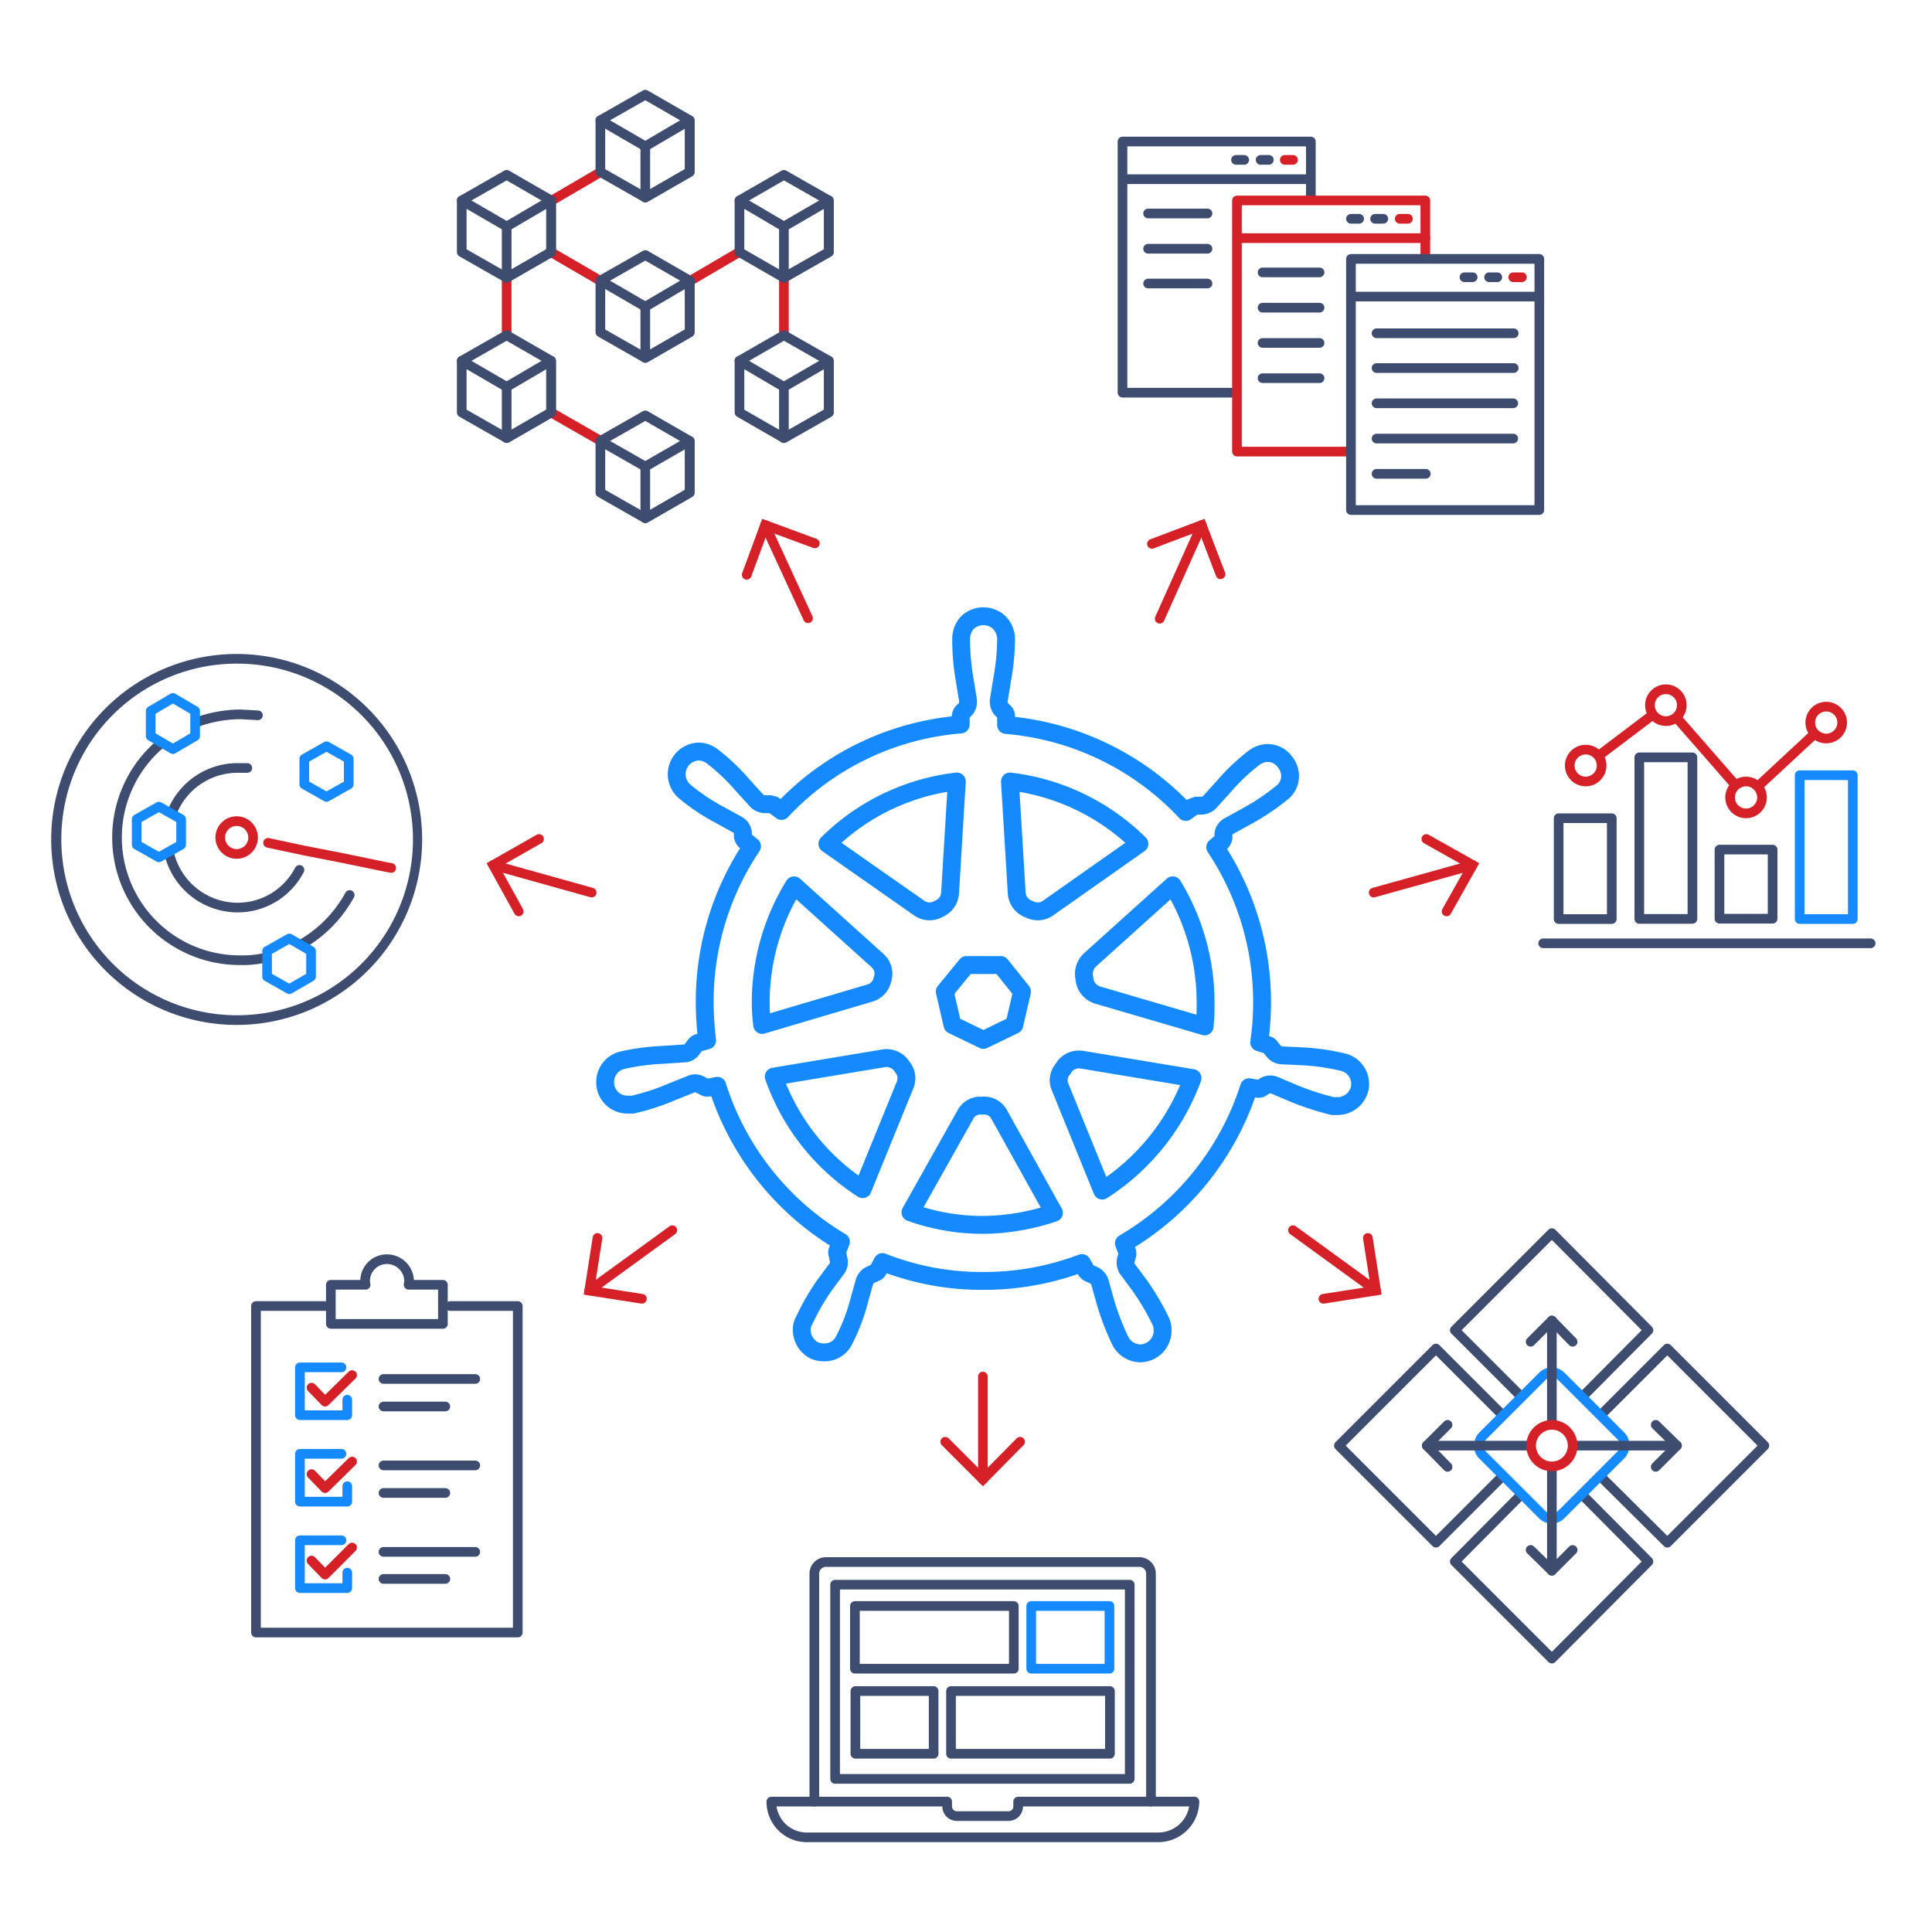 <svg xmlns="http://www.w3.org/2000/svg" viewBox="0 0 400 400"><defs><style>.cls-1,.cls-2,.cls-3,.cls-4,.cls-6,.cls-7{fill:none;}.cls-1{stroke:#3e4c70;}.cls-1,.cls-2,.cls-3,.cls-6,.cls-7{stroke-linecap:round;}.cls-1,.cls-2,.cls-3,.cls-7{stroke-linejoin:round;}.cls-1,.cls-2,.cls-3,.cls-4,.cls-6{stroke-width:2px;}.cls-2,.cls-7{stroke:#158aff;}.cls-3,.cls-4,.cls-6{stroke:#d62027;}.cls-4,.cls-6{stroke-miterlimit:10;}.cls-5{fill:#3e4c70;}.cls-7{stroke-width:3.7px;}</style></defs><g id="dark-blue"><rect class="cls-1" x="322.7" y="169.4" width="11" height="20.88"/><rect class="cls-1" x="339.4" y="156.8" width="11" height="33.45"/><rect class="cls-1" x="356" y="175.9" width="11" height="14.31"/><rect class="cls-2" x="372.6" y="160.5" width="11" height="29.78"/><line class="cls-3" x1="364.3" y1="162.5" x2="375.5" y2="152.1"/><line class="cls-3" x1="347.4" y1="148.9" x2="359.1" y2="162.3"/><line class="cls-3" x1="331.2" y1="156.3" x2="341.9" y2="148.2"/><circle class="cls-3" cx="344.9" cy="146" r="3.3"/><circle class="cls-3" cx="361.5" cy="165.1" r="3.3"/><circle class="cls-3" cx="378.1" cy="149.6" r="3.3"/><circle class="cls-3" cx="328.3" cy="158.5" r="3.3"/><line class="cls-1" x1="319.5" y1="195.3" x2="387.3" y2="195.3"/><circle class="cls-4" cx="49" cy="173.4" r="3.4"/><path class="cls-1" d="M35.1,177a14.6,14.6,0,0,0,14.1,10.9A14.4,14.4,0,0,0,62,180.1"/><path class="cls-1" d="M51.2,159h-2a14.6,14.6,0,0,0-13.5,9"/><path class="cls-1" d="M62.6,195.4a26.4,26.4,0,0,0,9.8-10.1"/><path class="cls-1" d="M33,154.2a25.4,25.4,0,0,0,16.8,44.6,21,21,0,0,0,5.1-.5"/><path class="cls-1" d="M53.4,148.1l-3.6-.2a27,27,0,0,0-9,1.6"/><path class="cls-5" d="M49,137.4a36.4,36.4,0,1,1-36.3,36.3A36.3,36.3,0,0,1,49,137.4m0-2a38.4,38.4,0,1,0,38.4,38.3A38.4,38.4,0,0,0,49,135.4Z"/><polyline class="cls-6" points="55.5 174.5 63 176.1 71.2 177.7 79.4 179.4 81 179.7"/><polygon class="cls-2" points="40.4 152.4 40.4 147.2 35.8 144.5 31.2 147.2 31.2 152.4 35.8 155.1 40.4 152.4"/><polygon class="cls-2" points="72.2 162.4 72.2 157.1 67.6 154.5 63 157.1 63 162.4 67.6 165 72.2 162.4"/><polygon class="cls-2" points="37.5 174.9 37.5 169.6 32.9 167 28.3 169.6 28.3 174.9 32.9 177.5 37.5 174.9"/><polygon class="cls-2" points="64.4 202.2 64.4 196.9 59.9 194.3 55.3 196.9 55.3 202.2 59.9 204.8 64.4 202.2"/><line class="cls-3" x1="162.3" y1="69.5" x2="162.3" y2="57.4"/><line class="cls-3" x1="114.1" y1="85.4" x2="124.4" y2="91.3"/><line class="cls-3" x1="104.9" y1="57.3" x2="104.9" y2="69.5"/><line class="cls-3" x1="124.2" y1="35.7" x2="114.1" y2="41.6"/><line class="cls-3" x1="124.4" y1="58.2" x2="113.9" y2="52.1"/><line class="cls-3" x1="142.8" y1="58.2" x2="153.2" y2="52.1"/><polygon class="cls-1" points="114.1 85.4 114.1 74.7 104.9 69.4 95.6 74.7 95.6 85.4 104.9 90.7 114.1 85.4"/><line class="cls-1" x1="104.9" y1="80.1" x2="95.6" y2="74.7"/><polygon class="cls-1" points="104.9 90.7 104.9 80.1 114.1 74.7 114.1 85.4 104.9 90.7"/><polygon class="cls-1" points="114.1 52.2 114.1 41.5 104.9 36.2 95.6 41.5 95.6 52.2 104.9 57.5 114.1 52.2"/><line class="cls-1" x1="104.9" y1="46.9" x2="95.6" y2="41.5"/><polygon class="cls-1" points="104.9 57.5 104.9 46.9 114.1 41.5 114.1 52.2 104.9 57.5"/><polygon class="cls-1" points="171.6 85.4 171.6 74.7 162.3 69.4 153.1 74.7 153.1 85.4 162.3 90.7 171.6 85.4"/><line class="cls-1" x1="162.3" y1="80.1" x2="153.1" y2="74.7"/><polygon class="cls-1" points="162.3 90.7 162.3 80.1 171.6 74.7 171.6 85.4 162.3 90.7"/><polygon class="cls-1" points="171.6 52.2 171.6 41.5 162.3 36.2 153.1 41.5 153.1 52.2 162.3 57.5 171.6 52.2"/><line class="cls-1" x1="162.3" y1="46.9" x2="153.1" y2="41.5"/><polygon class="cls-1" points="162.3 57.5 162.3 46.9 171.6 41.5 171.6 52.2 162.3 57.5"/><polygon class="cls-1" points="142.8 102 142.8 91.3 133.6 86 124.3 91.3 124.3 102 133.6 107.3 142.8 102"/><line class="cls-1" x1="133.6" y1="96.6" x2="124.3" y2="91.3"/><polygon class="cls-1" points="133.6 107.3 133.6 96.6 142.8 91.3 142.8 102 133.6 107.3"/><polygon class="cls-1" points="142.8 68.8 142.8 58.1 133.6 52.8 124.3 58.1 124.3 68.8 133.6 74.1 142.8 68.8"/><line class="cls-1" x1="133.6" y1="63.5" x2="124.3" y2="58.1"/><polygon class="cls-1" points="133.6 74.1 133.6 63.5 142.8 58.1 142.8 68.8 133.6 74.1"/><polygon class="cls-1" points="142.8 35.6 142.8 24.9 133.6 19.6 124.3 24.9 124.3 35.6 133.6 40.9 142.8 35.6"/><line class="cls-1" x1="133.6" y1="30.3" x2="124.3" y2="24.9"/><polygon class="cls-1" points="133.6 40.9 133.6 30.3 142.8 24.9 142.8 35.6 133.6 40.9"/><path class="cls-1" d="M238.3,373V325.8a2.4,2.4,0,0,0-2.4-2.4H171a2.4,2.4,0,0,0-2.4,2.4V373"/><rect class="cls-1" x="173" y="328.1" width="61" height="40.21" transform="translate(406.9 696.4) rotate(-180)"/><path class="cls-1" d="M159.7,373a7.4,7.4,0,0,0,2.1,5.2,7.3,7.3,0,0,0,5.3,2.2h72.7a7.5,7.5,0,0,0,7.5-7.4H210.8v1a2,2,0,0,1-2,2H198.2a2,2,0,0,1-2.1-2v-1Z"/><rect class="cls-1" x="177" y="332.5" width="32.9" height="12.99"/><rect class="cls-2" x="213.5" y="332.5" width="16.2" height="12.99"/><rect class="cls-1" x="196.8" y="350.1" width="32.9" height="12.99" transform="translate(426.6 713.2) rotate(180)"/><rect class="cls-1" x="177" y="350.1" width="16.2" height="12.99" transform="translate(370.3 713.2) rotate(180)"/><polyline class="cls-1" points="255.4 81.3 232.4 81.3 232.4 29.3 271.4 29.3 271.4 40.9"/><line class="cls-1" x1="232.8" y1="37.1" x2="270.5" y2="37.1"/><line class="cls-1" x1="255.9" y1="33.1" x2="257.6" y2="33.1"/><line class="cls-1" x1="261" y1="33.1" x2="262.7" y2="33.1"/><line class="cls-3" x1="266" y1="33.1" x2="267.7" y2="33.1"/><line class="cls-1" x1="237.7" y1="44.2" x2="250" y2="44.2"/><line class="cls-1" x1="237.7" y1="51.5" x2="250" y2="51.5"/><line class="cls-1" x1="237.7" y1="58.7" x2="250" y2="58.7"/><polyline class="cls-3" points="279 93.5 256.1 93.5 256.1 41.5 295.1 41.5 295.1 53.1"/><line class="cls-3" x1="256.6" y1="49.3" x2="295.1" y2="49.3"/><line class="cls-1" x1="279.7" y1="45.3" x2="281.4" y2="45.3"/><line class="cls-1" x1="284.7" y1="45.3" x2="286.4" y2="45.3"/><line class="cls-3" x1="289.8" y1="45.3" x2="291.5" y2="45.3"/><line class="cls-1" x1="261.4" y1="56.4" x2="273.2" y2="56.4"/><line class="cls-1" x1="261.4" y1="63.7" x2="273.2" y2="63.7"/><line class="cls-1" x1="261.4" y1="71" x2="273.2" y2="71"/><line class="cls-1" x1="261.4" y1="78.3" x2="273.2" y2="78.3"/><rect class="cls-1" x="279.7" y="53.6" width="39" height="52"/><line class="cls-1" x1="280" y1="61.4" x2="318.5" y2="61.4"/><line class="cls-1" x1="303.2" y1="57.4" x2="304.9" y2="57.4"/><line class="cls-1" x1="308.3" y1="57.4" x2="310" y2="57.4"/><line class="cls-3" x1="313.3" y1="57.4" x2="315.1" y2="57.4"/><line class="cls-1" x1="285" y1="69" x2="313.4" y2="69"/><line class="cls-1" x1="285" y1="76.2" x2="313.4" y2="76.2"/><line class="cls-1" x1="285" y1="83.5" x2="313.3" y2="83.5"/><line class="cls-1" x1="285" y1="90.8" x2="313.3" y2="90.8"/><line class="cls-1" x1="285" y1="98.1" x2="295.2" y2="98.1"/><polyline class="cls-1" points="314.5 288.7 301.2 275.4 321.3 255.3 341.3 275.4 327.8 289"/><polyline class="cls-1" points="327.8 309.7 341.3 323.3 321.3 343.4 301.2 323.3 314.7 309.7"/><polyline class="cls-1" points="331.6 292.8 345.2 279.2 365.3 299.3 345.2 319.4 331.6 305.9"/><polyline class="cls-1" points="310.8 305.9 297.3 319.4 277.2 299.3 297.3 279.2 310.8 292.7"/><rect class="cls-2" x="309.7" y="287.8" width="23" height="23.04" rx="2.7" transform="translate(305.8 -139.5) rotate(45)"/><line class="cls-1" x1="321.3" y1="294.6" x2="321.3" y2="273.4"/><line class="cls-1" x1="321.3" y1="325.2" x2="321.3" y2="304.2"/><line class="cls-1" x1="326.1" y1="299.3" x2="347.2" y2="299.3"/><line class="cls-1" x1="295.4" y1="299.3" x2="316.3" y2="299.3"/><polyline class="cls-1" points="325.6 277.8 321.3 273.4 316.9 277.8"/><polyline class="cls-1" points="316.9 320.9 321.3 325.2 325.6 320.9"/><polyline class="cls-1" points="299.7 295 295.4 299.3 299.7 303.7"/><polyline class="cls-1" points="342.8 303.7 347.2 299.3 342.8 295"/><circle class="cls-3" cx="321.3" cy="299.3" r="4.3"/><path class="cls-7" d="M203.6,253.6a44.4,44.4,0,0,1-15.1-2.6l11.3-20.1a3.5,3.5,0,0,1,3.3-2h.5a3.5,3.5,0,0,1,3.3,1.9l11.3,20.3A47,47,0,0,1,203.6,253.6ZM278,219.9a46.1,46.1,0,0,0-8.3-1.2l-4.4-.2a2.3,2.3,0,0,1-1.7-1l-.6-.7c-.1-.3-.4-.4-.7-.5l-1.6-.5a56.9,56.9,0,0,0,.6-8.3,57.8,57.8,0,0,0-9.7-32.1l1.3-1.1a2,2,0,0,0,.4-.8v-.9a2.2,2.2,0,0,1,1.2-1.6l3.8-2.1a47.6,47.6,0,0,0,7-4.7,4.4,4.4,0,0,0,1.8-3.6,4.8,4.8,0,0,0-1.1-2.9,4.4,4.4,0,0,0-3.6-1.8,4.8,4.8,0,0,0-2.9,1.1,41.6,41.6,0,0,0-6.1,5.8l-2.9,3.2a2.5,2.5,0,0,1-1.8.8h-1l-.8.3-1.4,1a57.5,57.5,0,0,0-37.2-18v-1.8a1.1,1.1,0,0,0-.3-.8l-.7-.7a2.5,2.5,0,0,1-.5-1.9l.7-4.3a47.8,47.8,0,0,0,.8-8.4,5,5,0,0,0-1.4-3.3,4.8,4.8,0,0,0-6.6,0,4.9,4.9,0,0,0-1.3,3.3,47.6,47.6,0,0,0,.7,8.4l.7,4.3a2.5,2.5,0,0,1-.5,1.9l-.7.7a1.9,1.9,0,0,0-.3.8V150a57,57,0,0,0-37.1,17.9l-1.6-1.2-.8-.2h-1a2.5,2.5,0,0,1-1.8-.8l-2.9-3.2a41.6,41.6,0,0,0-6.1-5.8,4.8,4.8,0,0,0-2.9-1.1,4.7,4.7,0,0,0-3.6,1.8,4.7,4.7,0,0,0,.7,6.5,40.8,40.8,0,0,0,7,4.7l3.8,2.1a2.2,2.2,0,0,1,1.2,1.6v.9a2,2,0,0,0,.4.8l1.5,1.2a57.7,57.7,0,0,0-9.8,32.2,70.1,70.1,0,0,0,.5,8l-1.8.5a1.3,1.3,0,0,0-.7.5l-.6.8a2,2,0,0,1-1.7.9l-4.4.3a46,46,0,0,0-8.3,1.1,4.6,4.6,0,0,0-3.6,4.6,3.4,3.4,0,0,0,.1,1,4.6,4.6,0,0,0,4.5,3.6H131a46.7,46.7,0,0,0,8-2.6l4-1.6a2,2,0,0,1,2,.1l.8.4a1.3,1.3,0,0,0,.8.2l1.9-.4a57.8,57.8,0,0,0,25.6,32.3l-.7,1.8a1.1,1.1,0,0,0,0,.8l.2,1a2.2,2.2,0,0,1-.3,1.9l-2.6,3.5a47.7,47.7,0,0,0-4.2,7.3,3.5,3.5,0,0,0-.5,2,4.8,4.8,0,0,0,2.6,4.2,5.1,5.1,0,0,0,2,.4,4.5,4.5,0,0,0,4.2-2.6,39.2,39.2,0,0,0,3-7.8l1.2-4.3a2.5,2.5,0,0,1,1.3-1.4l.9-.4a1,1,0,0,0,.6-.5l.9-1.7a55.9,55.9,0,0,0,20.9,3.9,57.3,57.3,0,0,0,20.4-3.7l.9,1.6a1.5,1.5,0,0,0,.6.5l.9.4a2.5,2.5,0,0,1,1.3,1.4l1.2,4.3a52.4,52.4,0,0,0,3,7.8,4.7,4.7,0,0,0,4.2,2.7,4.7,4.7,0,0,0,4.6-4.7,4.5,4.5,0,0,0-.4-2,53.7,53.7,0,0,0-4.3-7.3l-2.6-3.5a2.6,2.6,0,0,1-.3-1.9l.3-1a1.2,1.2,0,0,0-.1-.8l-.6-1.6a57.9,57.9,0,0,0,25.9-32.3l1.7.3a1.1,1.1,0,0,0,.8-.1l.8-.5a2.3,2.3,0,0,1,2-.1l4,1.7a57.4,57.4,0,0,0,8,2.6H277a4.7,4.7,0,0,0,4.5-3.6,4.1,4.1,0,0,0,.1-1.1A4.6,4.6,0,0,0,278,219.9Zm-28.4-12.4a41.8,41.8,0,0,1-.2,5L227.2,206a3.9,3.9,0,0,1-2.6-2.8c0-.3-.1-.5-.1-.7a4,4,0,0,1,1.1-3.7l17.2-15.5A46.6,46.6,0,0,1,249.6,207.5Zm-52.4,4.7-1.6-6.9,4.5-5.5h7.1l4.4,5.5-1.6,6.9-6.4,3.1Zm38.7-37.5L217,188a3.7,3.7,0,0,1-3.8.3l-.5-.2a3.8,3.8,0,0,1-2.2-3.2l-1.4-23.1A45.8,45.8,0,0,1,235.9,174.7Zm-37.8-12.9-1.4,23.1a3.8,3.8,0,0,1-2.2,3.2l-.4.2a3.7,3.7,0,0,1-3.8-.3l-19-13.3A45.5,45.5,0,0,1,198.1,161.8Zm-40.6,45.7a46.2,46.2,0,0,1,6.9-24.2l17.2,15.5a3.7,3.7,0,0,1,1.2,3.7.4.4,0,0,0-.1.3,3.7,3.7,0,0,1-2.6,2.8l-22.3,6.6A37.1,37.1,0,0,1,157.5,207.5Zm2.7,15.4,22.8-3.8a3.8,3.8,0,0,1,3.6,1.5l.2.3a3.6,3.6,0,0,1,.6,3.7l-8.8,21.6A45.7,45.7,0,0,1,160.2,222.9Zm68,23.6-8.7-21.4a3.5,3.5,0,0,1,.6-3.8l.3-.5a3.8,3.8,0,0,1,3.6-1.4l22.9,3.8A46.8,46.8,0,0,1,228.2,246.5Z"/><line class="cls-6" x1="203.5" y1="285" x2="203.5" y2="306.3"/><polyline class="cls-6" points="211.2 298.5 203.5 306.3 195.7 298.5"/><line class="cls-6" x1="139.2" y1="254.7" x2="122" y2="267.2"/><polyline class="cls-6" points="132.9 268.9 122 267.2 123.7 256.3"/><line class="cls-6" x1="122.5" y1="184.8" x2="102.1" y2="179.1"/><polyline class="cls-6" points="111.6 173.7 102.1 179.1 107.4 188.7"/><line class="cls-6" x1="267.7" y1="254.7" x2="284.9" y2="267.2"/><polyline class="cls-6" points="274 268.9 284.9 267.2 283.2 256.3"/><line class="cls-6" x1="284.4" y1="184.8" x2="304.9" y2="179.1"/><polyline class="cls-6" points="295.3 173.7 304.9 179.1 299.5 188.7"/><line class="cls-6" x1="240.1" y1="128.1" x2="248.8" y2="108.7"/><polyline class="cls-6" points="252.7 118.9 248.8 108.7 238.5 112.6"/><line class="cls-6" x1="167.3" y1="128" x2="158.4" y2="108.7"/><polyline class="cls-6" points="154.6 119 158.4 108.7 168.7 112.5"/><polyline class="cls-1" points="93.2 270.4 107.2 270.4 107.2 338 53 338 53 270.4 68.2 270.4"/><line class="cls-1" x1="79.4" y1="285.5" x2="98.4" y2="285.5"/><polyline class="cls-2" points="71.9 289.8 71.9 293 62.1 293 62.1 283.1 70.7 283.1"/><polyline class="cls-3" points="64.5 287.3 67.3 290.2 72.9 284.7"/><line class="cls-1" x1="79.4" y1="291.2" x2="92.2" y2="291.2"/><line class="cls-1" x1="79.4" y1="303.4" x2="98.4" y2="303.4"/><polyline class="cls-2" points="71.9 307.7 71.9 310.9 62.1 310.9 62.1 301 70.7 301"/><polyline class="cls-3" points="64.5 305.2 67.3 308.1 72.9 302.6"/><line class="cls-1" x1="79.4" y1="309.1" x2="92.2" y2="309.1"/><line class="cls-1" x1="79.4" y1="321.3" x2="98.4" y2="321.3"/><polyline class="cls-2" points="71.9 325.6 71.9 328.8 62.1 328.8 62.1 318.9 70.7 318.9"/><polyline class="cls-3" points="64.5 323.1 67.3 326 72.9 320.4"/><line class="cls-1" x1="79.4" y1="326.9" x2="92.2" y2="326.9"/><path class="cls-1" d="M84.6,266c0-.3.1-.5.1-.8a4.6,4.6,0,0,0-4.6-4.5,4.5,4.5,0,0,0-4.5,4.5,2.2,2.2,0,0,0,.1.8H68.5v8.1H91.7V266Z"/></g></svg>